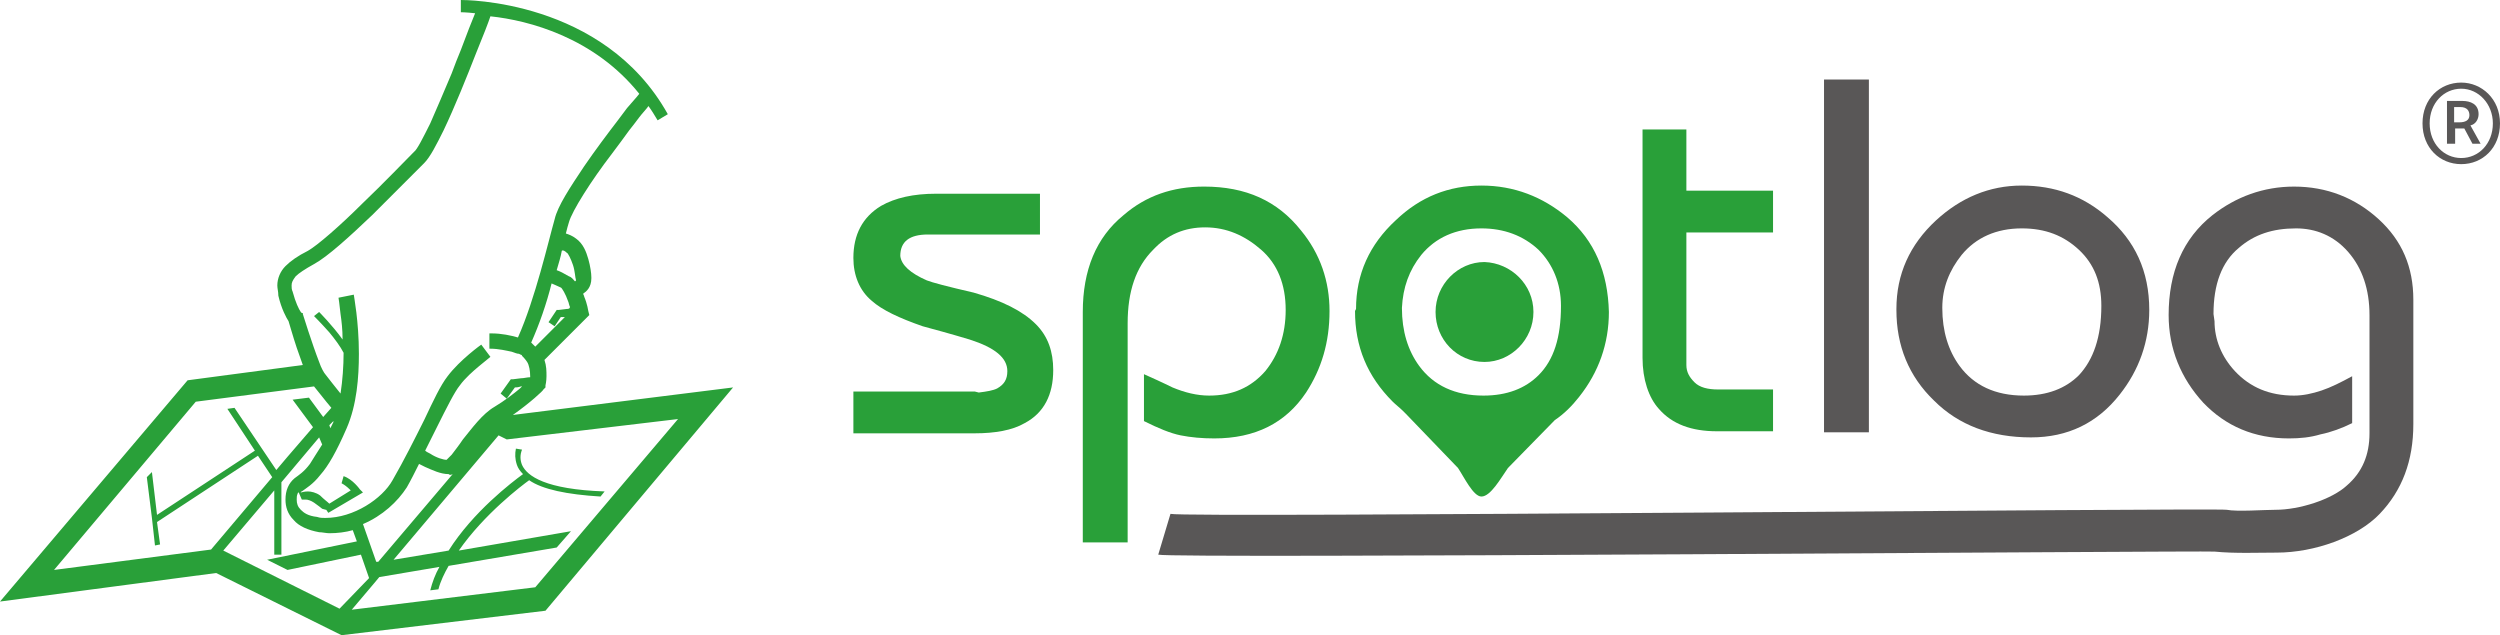 <?xml version="1.0" encoding="utf-8"?>
<!-- Generator: Adobe Illustrator 25.2.1, SVG Export Plug-In . SVG Version: 6.00 Build 0)  -->
<svg version="1.1" id="レイヤー_1" xmlns="http://www.w3.org/2000/svg" xmlns:xlink="http://www.w3.org/1999/xlink" x="0px"
	 y="0px" width="245.2px" height="62.3px" viewBox="0 0 245.2 62.3" style="enable-background:new 0 0 245.2 62.3;"
	 xml:space="preserve">
<style type="text/css">
	.st0{fill:#29A039;}
	.st1{fill:#595757;}
</style>
<g>
	<g>
		<path class="st0" d="M83.7,38.4h11.9l0.4,0.1c0.8-0.1,1.4-0.2,1.8-0.4c0.7-0.4,1-0.9,1-1.7c0-1.3-1.2-2.3-3.7-3.1
			c-2-0.6-3.5-1-4.6-1.3c-2.3-0.8-4-1.6-5-2.5c-1.2-1-1.8-2.5-1.8-4.2c0-2.3,0.9-4,2.7-5.1c1.4-0.8,3.2-1.2,5.4-1.2H102V23H91
			c-1.8,0-2.7,0.7-2.7,2.1c0.1,0.9,1,1.7,2.6,2.4c0.5,0.2,2,0.6,4.6,1.2c2.8,0.8,4.8,1.8,6.1,3.1c1.2,1.2,1.7,2.7,1.7,4.5
			c0,2.4-0.9,4.2-2.8,5.2c-1.2,0.7-2.9,1-4.9,1H94H83.7V38.4z"/>
		<path class="st0" d="M106.2,53.1V30.6c0-4.1,1.3-7.3,4-9.5c2.2-1.9,4.8-2.8,7.9-2.8c4.1,0,7.2,1.4,9.5,4.3c1.9,2.3,2.8,5,2.8,7.9
			c0,3.1-0.8,5.7-2.3,8c-2,3-5,4.5-9,4.5c-1.2,0-2.3-0.1-3.3-0.3c-1-0.2-2.2-0.7-3.6-1.4v-4.6C114,37.5,115,38,115,38
			c1.2,0.5,2.4,0.8,3.6,0.8c2.3,0,4.1-0.8,5.5-2.4c1.3-1.6,2-3.6,2-6c0-2.5-0.8-4.5-2.4-5.9c-1.6-1.4-3.4-2.2-5.5-2.2
			c-2,0-3.7,0.7-5.1,2.2c-1.7,1.7-2.5,4.1-2.5,7.2v21.5H106.2z"/>
		<path class="st0" d="M161.1,35.1V12.7h4.3v6h8.5v4.1h-8.5v13c0,0.7,0.3,1.2,0.8,1.7c0.5,0.5,1.3,0.7,2.3,0.7h5.4v4.1h-5.5
			c-2.5,0-4.4-0.7-5.7-2.2C161.7,39,161.1,37.2,161.1,35.1z"/>
		<path class="st1" d="M178.9,7.8h4.4v34.6h-4.4V7.8z"/>
		<path class="st1" d="M186,30.3c0-3.4,1.3-6.3,3.9-8.7c2.4-2.2,5.2-3.4,8.4-3.4c3.2,0,6,1,8.4,3.1c2.7,2.3,4.1,5.3,4.1,9.1
			c0,3.1-1,5.9-2.9,8.3c-2.2,2.8-5.1,4.2-8.7,4.2c-3.9,0-7.1-1.2-9.5-3.6c-2.5-2.4-3.7-5.4-3.7-8.9L186,30.3z M190.5,30.2
			c0,2.3,0.6,4.2,1.7,5.7c1.4,1.9,3.5,2.9,6.3,2.9c2.3,0,4.1-0.7,5.4-2c1.4-1.5,2.2-3.7,2.2-6.8c0-2.3-0.7-4.1-2.2-5.5
			c-1.5-1.4-3.3-2.1-5.6-2.1c-2.5,0-4.5,0.9-5.9,2.6C191.2,26.5,190.5,28.2,190.5,30.2z"/>
		<path class="st1" d="M114.8,50.4c1.5,0.4,102.6-0.6,103.6-0.4c1,0.2,3.7,0,4.8,0c2.3,0,5.5-1,7-2.4c1.5-1.3,2.2-3,2.2-5.1V30.9
			c0-2.5-0.7-4.6-2.1-6.2c-1.4-1.6-3.2-2.3-5.1-2.3c-2.3,0-4.1,0.6-5.6,1.9c-1.7,1.4-2.5,3.6-2.5,6.5l0.1,0.7c0,1.8,0.7,3.5,2,4.9
			c1.5,1.6,3.4,2.4,5.8,2.4c0.9,0,1.8-0.2,2.7-0.5c0.9-0.3,1.9-0.8,3-1.4v4.6c-1,0.5-2.1,0.9-3.1,1.1c-1,0.3-2,0.4-3.1,0.4
			c-3.4,0-6.2-1.2-8.4-3.5c-2.2-2.4-3.4-5.3-3.4-8.6c0-4.2,1.4-7.5,4.3-9.8c2.3-1.8,5-2.8,8-2.8c3.2,0,6,1.1,8.3,3.2
			c2.3,2.1,3.4,4.7,3.4,7.9v12.2c0,3.6-1.1,6.5-3.3,8.8c-2.2,2.3-6.4,3.8-10.1,3.8c-1.8,0-4.1,0.1-6.1-0.1
			c-1.2-0.1-102.4,0.7-103.6,0.3L114.8,50.4z"/>
		<path class="st0" d="M150.4,30.6c0,2.7-2.2,4.9-4.8,4.9c-2.7,0-4.8-2.2-4.8-4.9c0-2.7,2.2-4.9,4.8-4.9
			C148.2,25.8,150.4,27.9,150.4,30.6z"/>
		<path class="st0" d="M153.7,21.3c-2.4-2-5.2-3.1-8.4-3.1c-3.2,0-6,1.1-8.4,3.4c-2.6,2.4-3.9,5.3-3.9,8.7l-0.1,0.2
			c0,3.5,1.2,6.4,3.7,8.9c0.3,0.3,0.7,0.6,1,0.9c0.1,0.1,0.2,0.2,0.3,0.3l5.1,5.3c0.6,0.9,1.5,2.8,2.3,2.8c0.9,0,1.9-1.8,2.6-2.8
			l4.6-4.7c0.9-0.6,1.7-1.4,2.4-2.3c1.9-2.4,2.9-5.2,2.9-8.3C157.7,26.7,156.4,23.6,153.7,21.3z M139.4,25c1.4-1.7,3.4-2.6,5.9-2.6
			c2.2,0,4.1,0.7,5.6,2.1c1.4,1.4,2.2,3.3,2.2,5.5c0,3.1-0.7,5.3-2.2,6.8c-1.3,1.3-3.1,2-5.4,2c-2.8,0-4.9-1-6.3-2.9
			c-1.1-1.5-1.7-3.4-1.7-5.7C137.6,28.2,138.2,26.5,139.4,25z"/>
	</g>
	<path class="st0" d="M50.3,40.7c1.7-1.2,3-2.4,3-2.5l0.2-0.2l0-0.2c0,0,0.1-0.4,0.1-0.9c0-0.5,0-1-0.2-1.6c0.8-0.8,2.8-2.8,3.4-3.4
		c0.7-0.7,0.7-0.7,0.7-0.7l0.3-0.3l-0.1-0.4c0,0-0.1-0.7-0.4-1.4c0-0.1-0.1-0.2-0.1-0.3c0.3-0.2,0.8-0.6,0.8-1.5c0,0,0-0.1,0-0.1
		c0-0.4-0.1-1.1-0.3-1.8c-0.2-0.7-0.5-1.5-1.2-2c-0.4-0.3-0.7-0.4-1-0.5c0.1-0.4,0.2-0.8,0.3-1.1c0.3-1.1,2.2-4.1,4.2-6.7
		c0.6-0.8,1.2-1.6,1.7-2.3c0.4-0.5,0.7-0.9,1-1.3c0.3-0.4,0.7-0.8,0.9-1.1c0.3,0.4,0.6,0.9,0.9,1.4l1-0.6C59.2-0.1,45.4,0,45.2,0
		l0,1.2c0,0,0.5,0,1.4,0.1c-0.3,0.7-0.8,2-1.4,3.6c-0.3,0.7-0.6,1.5-0.9,2.3c-0.7,1.7-1.5,3.5-2.1,4.9c-0.7,1.4-1.3,2.6-1.6,2.8
		c-0.9,0.9-2.9,3-5.1,5.1c-2.1,2.1-4.4,4.1-5.3,4.6c-1,0.5-1.7,1-2.2,1.5c-0.5,0.5-0.8,1.2-0.8,1.9c0,0.3,0.1,0.6,0.1,1
		c0.3,1.3,0.8,2.2,1,2.5c0.1,0.3,0.4,1.4,0.8,2.6c0.2,0.6,0.4,1.1,0.6,1.7l-11.3,1.5L0,59l21.2-2.8l12.3,6.1l20-2.4L71.9,38
		L50.3,40.7z M55.6,30.3c-0.8,0.1-0.8,0.1-0.8,0.1l-0.2,0l-0.8,1.2l0.6,0.4l0.6-0.9c0.1,0,0.2,0,0.4,0c-0.7,0.7-2.1,2.1-2.9,2.9
		c-0.1-0.1-0.3-0.3-0.4-0.4c0.8-1.8,1.5-3.8,2-5.8c0.2,0.1,0.5,0.2,0.9,0.4c0.1,0,0.5,0.7,0.7,1.3c0.1,0.2,0.1,0.4,0.2,0.6
		C55.9,30.3,55.7,30.3,55.6,30.3z M55.6,24.8c0.1,0,0.4,0.6,0.6,1.2c0.2,0.6,0.2,1.2,0.3,1.5l0,0c0,0,0,0-0.1,0.1
		c-0.2-0.2-0.3-0.4-0.6-0.5c-0.5-0.3-0.9-0.5-1.2-0.6c0.2-0.7,0.4-1.3,0.5-1.9C55.2,24.5,55.4,24.6,55.6,24.8z M29.6,30.7
		c0,0,0,0-0.1-0.1c-0.2-0.3-0.5-0.9-0.8-2c-0.1-0.2-0.1-0.4-0.1-0.6c0-0.3,0.1-0.5,0.4-0.9c0.3-0.3,0.9-0.7,1.8-1.2
		c1.3-0.7,3.5-2.7,5.7-4.8c2.1-2.1,4.2-4.2,5.1-5.1c0.6-0.6,1.2-1.8,1.9-3.2c1.1-2.3,2.3-5.3,3.2-7.6c0.7-1.7,1.2-3,1.4-3.6
		C51.9,2,58.3,3.7,62.7,9.2c-0.3,0.4-0.7,0.8-1.2,1.4c-0.3,0.4-0.6,0.8-0.9,1.2c-1,1.3-2.2,2.9-3.3,4.5c-1.4,2.1-2.6,3.9-2.9,5.2
		c-0.6,2.1-1.9,7.8-3.6,11.6c-0.7-0.2-1.6-0.4-2.6-0.4c-0.1,0-0.1,0-0.2,0l0,1.5c0.1,0,0.1,0,0.1,0c0.8,0,1.6,0.2,2.1,0.3
		c0.3,0.1,0.5,0.2,0.7,0.2c0.2,0.1,0.2,0.1,0.2,0.1l0,0c0,0,0.1,0,0.1,0.1c0.1,0.1,0.3,0.3,0.5,0.6c0.2,0.3,0.3,0.9,0.3,1.4
		c0,0.1,0,0.1,0,0.1c-0.3,0-0.6,0.1-0.9,0.1c-0.8,0.1-0.8,0.1-0.8,0.1l-0.2,0l-1,1.4l0.6,0.5l0.8-1.1c0.1,0,0.3,0,0.6-0.1
		c0,0,0.1,0,0.1,0c-0.1,0.1-0.1,0.1-0.2,0.2c-0.6,0.5-1.5,1.2-2.5,1.8c-1.2,0.7-2.2,2.1-3.1,3.2c-0.4,0.6-0.8,1.1-1.1,1.5
		c-0.2,0.2-0.3,0.3-0.4,0.4c0,0-0.1,0.1-0.1,0.1c0,0,0,0,0,0c-0.3,0-1-0.2-1.6-0.6c-0.2-0.1-0.4-0.2-0.5-0.3
		c0.4-0.8,0.8-1.6,1.2-2.4c0.9-1.8,1.7-3.4,2.2-4c0.5-0.7,1.3-1.4,1.9-1.9c0.6-0.5,1.1-0.9,1.1-0.9l-0.9-1.2c0,0-2.1,1.5-3.3,3.1
		c-0.7,0.9-1.4,2.4-2.3,4.3c-0.9,1.8-2,4-3.1,5.9c-1,1.8-3.8,3.7-6.6,3.7c-0.3,0-0.5,0-0.8-0.1c-0.9-0.1-1.3-0.4-1.6-0.7
		c-0.3-0.3-0.4-0.6-0.4-1c0-0.2,0-0.4,0.1-0.6c0,0,0-0.1,0.1-0.1l0.3,0.7c0,0,0,0,0.1,0c0.1,0,0.2,0,0.3,0c0.2,0,0.5,0.1,0.8,0.3
		c0.4,0.3,0.7,0.5,0.8,0.6C31.9,50,32,50,32,50l0.2,0.3l3.4-2l-0.3-0.3c0,0-0.7-1-1.6-1.3l-0.2,0.7c0.2,0.1,0.5,0.3,0.8,0.6
		c0,0,0.1,0.1,0.1,0.1l-2.1,1.3c-0.2-0.2-0.5-0.4-0.9-0.8c-0.4-0.3-0.9-0.4-1.2-0.4c-0.4,0-0.6,0.1-0.7,0.1c0-0.1,0.1-0.1,0.1-0.1
		c0.4-0.3,1.1-0.7,1.8-1.6c0.8-0.9,1.6-2.3,2.6-4.6c1-2.3,1.2-5,1.2-7.3c0-3.2-0.5-5.7-0.5-5.8l-1.5,0.3c0,0,0.1,0.6,0.2,1.6
		c0.1,0.7,0.2,1.5,0.2,2.5c-1-1.4-2.3-2.7-2.3-2.7L30.8,31c0,0,0.7,0.7,1.5,1.6c0.5,0.6,1.1,1.4,1.4,2c0,1.3-0.1,2.7-0.3,4
		c-0.5-0.6-1.1-1.4-1.5-1.9c-0.1-0.1-0.4-0.6-0.6-1.2c-0.7-1.8-1.6-4.7-1.6-4.7l0-0.1L29.6,30.7z M44.4,46.5l-7.3,8.6l-0.2,0
		l-1.3-3.7c1.9-0.8,3.4-2.2,4.3-3.6c0.4-0.7,0.8-1.5,1.2-2.3c0.2,0.1,0.4,0.2,0.6,0.3c0.7,0.3,1.5,0.7,2.3,0.7
		C44.1,46.6,44.2,46.6,44.4,46.5C44.4,46.5,44.4,46.5,44.4,46.5z M32.3,41.7l0.4-0.4c0,0,0,0,0,0.1c-0.1,0.2-0.2,0.4-0.3,0.6
		L32.3,41.7z M20.7,53.9l-15.4,2l13.9-16.5l11.6-1.5c0.5,0.6,1.1,1.4,1.7,2.1l-0.8,0.9L30.3,39l-1.6,0.2l2,2.7l-2.5,2.9l-1.1,1.3
		L23,40l-0.7,0.1l2.7,4.1l-9.6,6.3l-0.5-4.2l-0.5,0.5l0.5,4l0,0l0,0l0.3,2.7l0.5-0.1l-0.3-2.2l9.9-6.5l1.4,2.1L20.7,53.9z
		 M33.3,59.7L21.9,54l5-5.9v6.3h0.7v-7.1l3.7-4.4l0.3,0.7c-0.5,0.8-0.9,1.4-1.2,1.9c-0.6,0.8-1.1,1.1-1.5,1.4
		c-0.6,0.5-0.9,1.2-0.9,2.1c0,0.7,0.2,1.4,0.8,2c0.5,0.6,1.4,1,2.5,1.2c0.3,0,0.7,0.1,1,0.1c0.8,0,1.6-0.1,2.3-0.3l0.4,1.1l-8.8,1.8
		l2,1l7.2-1.5l0.8,2.3L33.3,59.7z M52.5,57.6l-18,2.2l2.2-2.6l0.5-0.6l5.9-1c-0.4,0.7-0.7,1.5-0.9,2.3l0.8-0.1
		c0.2-0.8,0.6-1.6,1-2.3l10.6-1.8l1.4-1.6l-11,1.9c2.5-3.6,6.2-6.4,6.9-6.9c1.3,0.9,3.7,1.4,7,1.6l0.4-0.5c-5.8-0.2-7.6-1.5-8.1-2.6
		c-0.2-0.5-0.2-1,0-1.5L50.6,44c-0.1,0.5-0.1,1,0.1,1.6c0.1,0.3,0.3,0.6,0.6,0.9c-1.1,0.8-4.9,3.7-7.3,7.5l-5.4,0.9l10.3-12.2
		l0.8,0.4l16.8-2L52.5,57.6z"/>
	<g>
		<path class="st1" d="M237.6,12.1c0-2.4,1.7-4,3.8-4c2,0,3.8,1.6,3.8,4c0,2.4-1.7,4-3.8,4C239.3,16.1,237.6,14.5,237.6,12.1z
			 M244.5,12.1c0-1.9-1.4-3.4-3.1-3.4c-1.7,0-3.1,1.4-3.1,3.4c0,2,1.4,3.4,3.1,3.4C243.1,15.5,244.5,14.1,244.5,12.1z M240,9.9h1.5
			c0.8,0,1.6,0.3,1.6,1.3c0,0.5-0.3,1-0.8,1.1l1,1.8h-0.8l-0.8-1.5h-0.9v1.5H240V9.9z M241.2,12c0.6,0,1-0.2,1-0.7
			c0-0.4-0.2-0.8-0.9-0.8h-0.6V12H241.2z"/>
	</g>
</g>
</svg>
